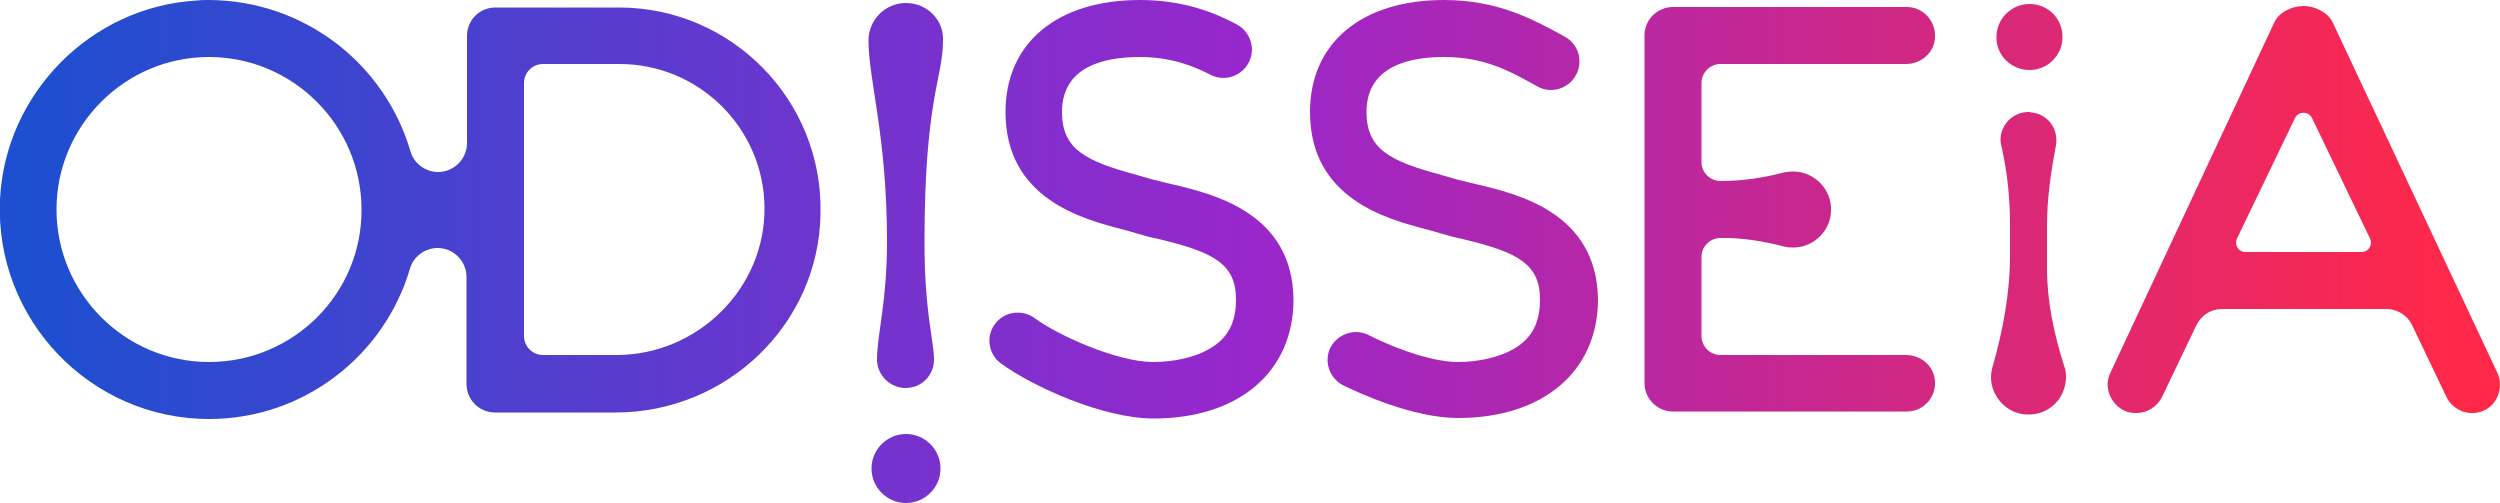 <?xml version="1.0" encoding="utf-8"?>
<!-- Generator: Adobe Illustrator 26.0.1, SVG Export Plug-In . SVG Version: 6.00 Build 0)  -->
<svg version="1.1" id="Слой_1" xmlns="http://www.w3.org/2000/svg" xmlns:xlink="http://www.w3.org/1999/xlink" x="0px" y="0px"
	 width="500px" height="100.6px" viewBox="0 0 500 100.6" style="enable-background:new 0 0 500 100.6;" xml:space="preserve">
<style type="text/css">
	.st0{fill:url(#SVGID_1_);}
	.st1{fill:url(#SVGID_00000171697828223077156510000007988543407299213210_);}
	.st2{fill:url(#SVGID_00000163772628068795252940000015483988585617614735_);}
	.st3{fill:url(#SVGID_00000172429704021989141070000005107001619770835610_);}
	.st4{fill:url(#SVGID_00000041288590092610151400000010991544615425542833_);}
	.st5{fill:url(#SVGID_00000005246937231985157660000006576261165656223138_);}
	.st6{fill:url(#SVGID_00000035518078106393403810000010350314383281678472_);}
	.st7{fill:url(#SVGID_00000056405500185245991620000014694050141597406114_);}
	.st8{fill:url(#SVGID_00000001662882448657149360000005133476538690410122_);}
</style>
<g>
	<linearGradient id="SVGID_1_" gradientUnits="userSpaceOnUse" x1="7.419" y1="41.892" x2="490.623" y2="41.892">
		<stop  offset="0" style="stop-color:#1E4FD0"/>
		<stop  offset="0.5" style="stop-color:#9827CC"/>
		<stop  offset="1" style="stop-color:#FF2849"/>
	</linearGradient>
	<path class="st0" d="M466.5,4.4c-1-2-3.6-3.2-5.8-3.2l0,0c-2.2,0-4.9,1.2-5.8,3.2l-32.8,70.1c-1.4,2.8-0.1,6.2,2.7,7.6
		c0.8,0.4,1.6,0.5,2.5,0.5c2.1,0,4.1-1.2,5.1-3.2l6.9-14.4c1-2,2.9-3.2,5.1-3.2h32.9c2.2,0,4.2,1.3,5.1,3.2l6.9,14.4
		c1.4,2.9,5,4.1,7.9,2.5c2.6-1.5,3.5-4.9,2.2-7.5L466.5,4.4z M472.3,50.4h-23.2c-1.4,0-2.3-1.4-1.7-2.7v0L459,23.6
		c0.7-1.4,2.7-1.4,3.4,0L474,47.7C474.6,49,473.7,50.4,472.3,50.4z"/>
	
		<linearGradient id="SVGID_00000180352774257879139940000005593251031576129976_" gradientUnits="userSpaceOnUse" x1="7.419" y1="41.879" x2="490.623" y2="41.879">
		<stop  offset="0" style="stop-color:#1E4FD0"/>
		<stop  offset="0.5" style="stop-color:#9827CC"/>
		<stop  offset="1" style="stop-color:#FF2849"/>
	</linearGradient>
	<path style="fill:url(#SVGID_00000180352774257879139940000005593251031576129976_);" d="M381.2,71h-37.1c-2.1,0-3.8-1.7-3.8-3.8
		V51.4c0-2.1,1.7-3.8,3.8-3.8h0.8c4,0,8,0.7,11.9,1.7c0.7,0.2,1.4,0.2,2.2,0.2c3.9-0.2,7.1-3.4,7.2-7.3c0.2-4.3-3.3-7.9-7.6-7.9
		c-0.7,0-1.3,0.1-1.9,0.2c-4.1,1.1-8.4,1.7-12.6,1.7c-2.1,0-3.8-1.7-3.8-3.8V16.6c0-2.1,1.7-3.8,3.8-3.8h37.1c3,0,5.7-2.3,5.8-5.3
		c0.2-3.3-2.4-6.1-5.6-6.1l-46.8,0c-3.1,0-5.7,2.5-5.7,5.7v69.5c0,3.1,2.5,5.7,5.7,5.7h46.8c3.2,0,5.8-2.7,5.6-6.1
		C386.8,73.2,384.2,71,381.2,71z"/>
	
		<linearGradient id="SVGID_00000109022821319307987370000015116050379349214848_" gradientUnits="userSpaceOnUse" x1="7.419" y1="41.895" x2="490.623" y2="41.895">
		<stop  offset="0" style="stop-color:#1E4FD0"/>
		<stop  offset="0.5" style="stop-color:#9827CC"/>
		<stop  offset="1" style="stop-color:#FF2849"/>
	</linearGradient>
	<path style="fill:url(#SVGID_00000109022821319307987370000015116050379349214848_);" d="M123.8,1.5H99.1c-3.2,0-5.7,2.5-5.7,5.7
		v21.4c0,3.2-2.6,5.8-5.8,5.8c-2.5,0-4.8-1.7-5.5-4.1C77,12.8,60.9,0.1,41.8,0c-0.8,0-1.6,0-2.4,0.1v0C18.2,1.3,1,18.7,0,39.9
		c-1.1,24,18.1,43.9,41.8,43.9c19,0,35.1-12.7,40.2-30.1c0.7-2.4,3-4.1,5.5-4.1c3.2,0,5.8,2.6,5.8,5.8v21.4c0,3.1,2.5,5.7,5.7,5.7
		h24.1c22.2,0,40.7-17.6,41-39.8C164.6,20,146.3,1.5,123.8,1.5z M41.8,72.4c-16.8,0-30.5-13.7-30.5-30.5c0-16.8,13.7-30.5,30.5-30.5
		c16.8,0,30.5,13.7,30.5,30.5C72.4,58.7,58.7,72.4,41.8,72.4z M123.3,71h-14.7c-2.1,0-3.8-1.7-3.8-3.8h0V16.6c0-2.1,1.7-3.8,3.8-3.8
		h15.3c15.8,0,28.8,12.7,29,28.6C153.1,57.7,139.5,71,123.3,71z"/>
	
		<linearGradient id="SVGID_00000061468045735875404180000012956047801219940528_" gradientUnits="userSpaceOnUse" x1="7.419" y1="41.843" x2="490.623" y2="41.843">
		<stop  offset="0" style="stop-color:#1E4FD0"/>
		<stop  offset="0.5" style="stop-color:#9827CC"/>
		<stop  offset="1" style="stop-color:#FF2849"/>
	</linearGradient>
	<path style="fill:url(#SVGID_00000061468045735875404180000012956047801219940528_);" d="M234.2,36.8c-1.4-0.3-2.7-0.7-3.7-0.9
		c-1-0.3-2-0.6-3.1-0.9c-10.4-2.8-15-5.2-15-12.6c0-9.1,8.4-11,15.5-11c6.2,0,10.6,1.7,14.3,3.6c2.8,1.4,6.2,0.2,7.6-2.6
		c1.4-2.8,0.2-6.2-2.6-7.6C242.9,2.5,236.6,0,228,0c-16.6,0-26.9,8.6-26.9,22.4c0,17.3,15.3,21.4,23.5,23.5c1,0.3,1.9,0.5,2.8,0.8
		c1.3,0.4,2.8,0.8,4.3,1.1c10.9,2.6,15.5,4.9,15.5,12.1c0,4.6-1.6,7.7-5.2,9.8c-2.8,1.7-7,2.7-11.4,2.7c-7.1,0-19-5.3-23.7-8.8
		c-2.5-1.8-6.1-1.3-7.9,1.2c-1.9,2.5-1.3,6.1,1.2,7.9c6.3,4.6,20.4,11,30.5,11c17,0,28-9.3,28-23.8
		C258.5,42.5,242.7,38.8,234.2,36.8z"/>
	
		<linearGradient id="SVGID_00000044159121100356717900000000880725811316943545_" gradientUnits="userSpaceOnUse" x1="7.419" y1="41.84" x2="490.623" y2="41.84">
		<stop  offset="0" style="stop-color:#1E4FD0"/>
		<stop  offset="0.5" style="stop-color:#9827CC"/>
		<stop  offset="1" style="stop-color:#FF2849"/>
	</linearGradient>
	<path style="fill:url(#SVGID_00000044159121100356717900000000880725811316943545_);" d="M295.1,36.8c-1.4-0.3-2.7-0.7-3.7-0.9
		c-1-0.3-2-0.6-3.1-0.9c-10.4-2.8-15-5.2-15-12.6c0-9.1,8.4-11,15.5-11c8,0,13,2.7,18.7,5.9c2.7,1.5,6.2,0.5,7.7-2.3
		c1.5-2.8,0.5-6.2-2.3-7.7C306.7,3.9,299.6,0,288.8,0C272.3,0,262,8.6,262,22.4v0c0,17.3,15.3,21.4,23.4,23.5c1,0.3,1.9,0.5,2.8,0.8
		c1.4,0.4,2.8,0.8,4.3,1.1c10.9,2.6,15.5,4.9,15.5,12.1c0,4.6-1.6,7.7-5.1,9.8c-2.9,1.7-7,2.7-11.4,2.7c-4.3,0-11.3-2.1-17.8-5.4
		c-2.8-1.4-6.2-0.2-7.6,2.5c-1.4,2.8-0.2,6.2,2.6,7.6c3.1,1.5,13.9,6.5,22.9,6.5c17,0,28-9.3,28-23.8
		C319.3,42.5,303.6,38.8,295.1,36.8z"/>
	
		<linearGradient id="SVGID_00000133491417908933545530000003375157505747829641_" gradientUnits="userSpaceOnUse" x1="7.419" y1="7.362" x2="490.623" y2="7.362">
		<stop  offset="0" style="stop-color:#1E4FD0"/>
		<stop  offset="0.5" style="stop-color:#9827CC"/>
		<stop  offset="1" style="stop-color:#FF2849"/>
	</linearGradient>
	<path style="fill:url(#SVGID_00000133491417908933545530000003375157505747829641_);" d="M405.9,14c3.7,0,6.6-3,6.6-6.6
		c0-3.7-2.9-6.6-6.6-6.6c-3.6,0-6.6,2.9-6.6,6.6C399.2,11,402.2,14,405.9,14z"/>
	
		<linearGradient id="SVGID_00000169549222228592461430000010067564397103582343_" gradientUnits="userSpaceOnUse" x1="7.419" y1="52.607" x2="490.623" y2="52.607">
		<stop  offset="0" style="stop-color:#1E4FD0"/>
		<stop  offset="0.5" style="stop-color:#9827CC"/>
		<stop  offset="1" style="stop-color:#FF2849"/>
	</linearGradient>
	<path style="fill:url(#SVGID_00000169549222228592461430000010067564397103582343_);" d="M409.4,53.6v-8.5c0-5.4,0.8-10.8,1.8-16.1
		c0.1-0.6,0.1-1.2,0-1.8c-0.3-2.5-2.4-4.5-4.9-4.7c-0.2-0.1-0.4-0.1-0.6-0.1c-3.1,0-5.6,2.5-5.6,5.6l0,0c0,0.4,0.1,0.9,0.2,1.3
		c1.2,5.2,1.7,10.5,1.7,15.8V51c0,7.6-1.4,15.1-3.5,22.4c-0.2,0.7-0.3,1.4-0.3,2.2c0.1,3.9,3.3,7.2,7.2,7.3c4.3,0.2,7.8-3.2,7.8-7.5
		c0-0.8-0.1-1.6-0.4-2.3C410.8,66.8,409.4,60.3,409.4,53.6z"/>
	
		<linearGradient id="SVGID_00000124857324101015218620000003515626931838196875_" gradientUnits="userSpaceOnUse" x1="7.419" y1="39.133" x2="490.623" y2="39.133">
		<stop  offset="0" style="stop-color:#1E4FD0"/>
		<stop  offset="0.5" style="stop-color:#9827CC"/>
		<stop  offset="1" style="stop-color:#FF2849"/>
	</linearGradient>
	<path style="fill:url(#SVGID_00000124857324101015218620000003515626931838196875_);" d="M181.2,0.6c-4.2,0-7.5,3.4-7.5,7.5h0
		c0,7.9,3.7,19.1,3.7,40.2c0,12.2-2,18.6-2,23.6c0,3.1,2.6,5.7,5.7,5.7c3.2,0,5.7-2.5,5.7-5.7c0-3.7-1.9-9.3-1.9-23.5
		c0-28.7,3.7-32.7,3.7-40.3C188.8,4,185.4,0.6,181.2,0.6z"/>
	
		<linearGradient id="SVGID_00000177453305859392242410000016756836097745140650_" gradientUnits="userSpaceOnUse" x1="7.419" y1="93.669" x2="490.623" y2="93.669">
		<stop  offset="0" style="stop-color:#1E4FD0"/>
		<stop  offset="0.5" style="stop-color:#9827CC"/>
		<stop  offset="1" style="stop-color:#FF2849"/>
	</linearGradient>
	<path style="fill:url(#SVGID_00000177453305859392242410000016756836097745140650_);" d="M188.1,93.7c0-3.8-3.1-6.9-6.9-6.9
		c-3.8,0-6.9,3.1-6.9,6.9c0,3.8,3.1,6.9,6.9,6.9C185,100.6,188.1,97.5,188.1,93.7z"/>
</g>
</svg>
